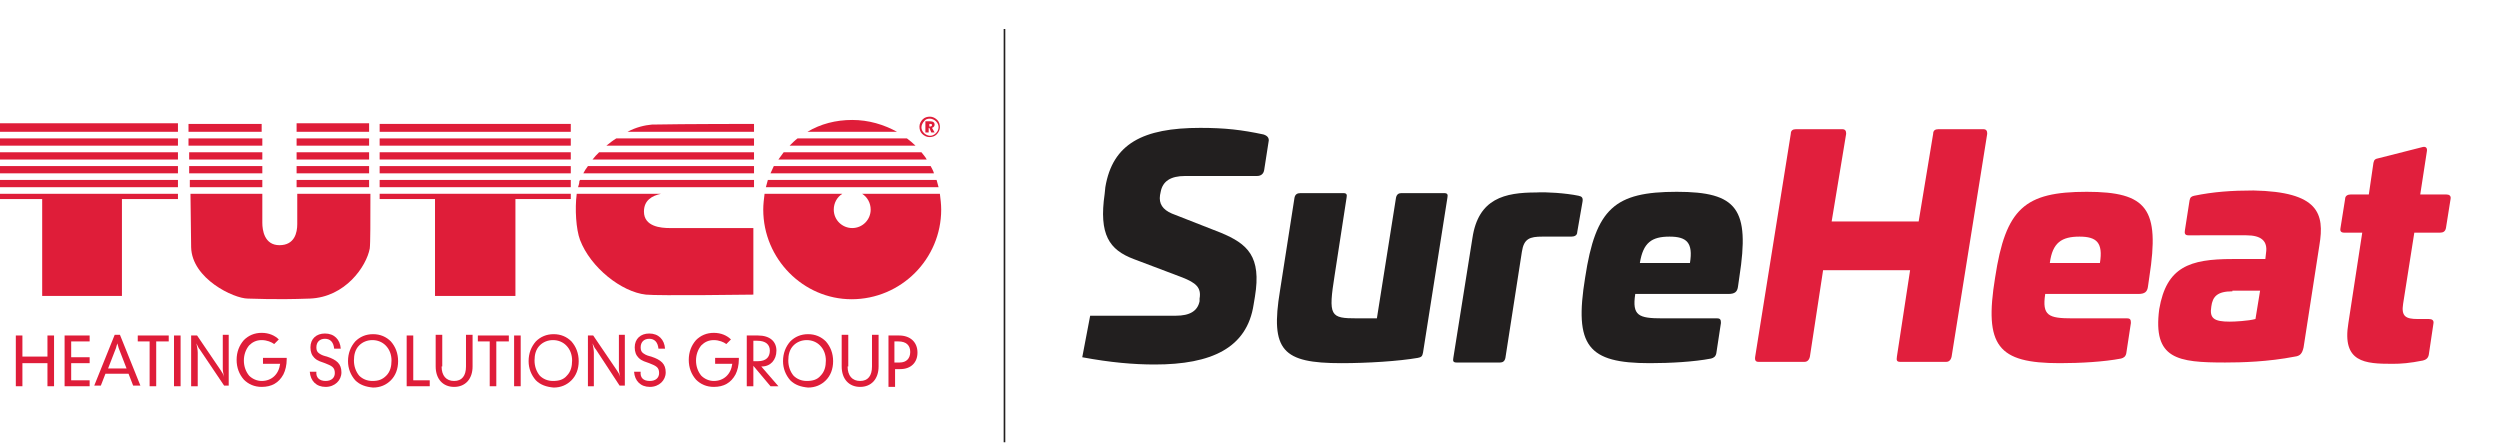 <?xml version="1.0" encoding="utf-8"?>
<!-- Generator: Adobe Illustrator 22.1.0, SVG Export Plug-In . SVG Version: 6.00 Build 0)  -->
<svg version="1.0" id="Layer_1" xmlns="http://www.w3.org/2000/svg" xmlns:xlink="http://www.w3.org/1999/xlink" x="0px" y="0px"
	 viewBox="0 0 379.3 67.8" style="enable-background:new 0 0 379.3 67.8;" xml:space="preserve">
<style type="text/css">
	.st0{fill:#DF1D39;}
	.st1{clip-path:url(#SVGID_2_);fill:#DF1D39;}
	.st2{fill:none;stroke:#221F1F;stroke-width:0.251;stroke-miterlimit:10;}
	.st3{clip-path:url(#SVGID_4_);fill:#221F1F;}
	.st4{clip-path:url(#SVGID_4_);fill:#E11F3D;}
</style>
<path class="st0" d="M-2,29.4v0.8h8.4v14.7h12.1V30.2H27v-0.8H-2z M-2,28.4h29v-1.1H-2V28.4z M-2,26.3h29v-1.1H-2V26.3z M-2,24.2h29
	v-1.1H-2V24.2z M-2,22.1h29V21H-2V22.1z M-2,20h29v-1.3H-2V20z"/>
<path class="st0" d="M57.6,18.8h29V20h-29V18.8z M57.6,21h29v1.1h-29V21z M57.6,23.1h29v1.1h-29V23.1z M57.6,25.2h29v1.1h-29V25.2z
	 M57.6,27.3h29v1.1h-29V27.3z M57.6,30.2v-0.8h29v0.8h-8.4v14.7H66V30.2H57.6z"/>
<g>
	<defs>
		<rect id="SVGID_1_" x="-2" y="1" width="373.8" height="69.5"/>
	</defs>
	<clipPath id="SVGID_2_">
		<use xlink:href="#SVGID_1_"  style="overflow:visible;"/>
	</clipPath>
	<path class="st1" d="M45,20v-1.3H56l0,1.3H45z M45,22.1V21h11l0,1.1H45z M45,24.2v-1.1h11l0,1.1H45z M45,26.3v-1.1h11l0,1.1H45z
		 M45,28.4v-1.1h11l0,1.1H45z M39.8,29.4v4.4c0,1.1,0.3,3.4,2.6,3.4c2.3,0,2.7-1.9,2.7-3.2v-4.6h11.1c0,3.9,0,7.6-0.1,8.3
		c-0.5,2.7-3.7,7.4-9.1,7.6c-5.5,0.2-8.5,0-9.4,0c-2.1,0-8.5-3-8.6-7.8l-0.1-8.1H39.8z M39.8,27.3v1.1h-11l0-1.1H39.8z M39.8,25.2
		v1.1H28.7l0-1.1H39.8z M39.8,23.1v1.1H28.7l0-1.1H39.8z M39.8,21v1.1H28.6l0-1.1H39.8z M28.6,18.8h11.1V20H28.6L28.6,18.8z"/>
	<path class="st1" d="M100.3,29.4c-1.4,0.3-2.6,1-2.6,2.7c0,2.3,2.6,2.5,3.9,2.5h12.7v10.1c0,0-14.5,0.2-16.3,0
		c-3.7-0.4-8.4-4.1-10-8.3c-0.6-1.6-0.8-4.7-0.5-7H100.3z M114.4,27.3v1.1H87.7c0.1-0.3,0.2-0.6,0.2-0.9l0.1-0.2H114.4z M114.4,25.2
		v1.1H88.5c0.2-0.4,0.4-0.7,0.7-1.1H114.4z M114.4,23.1v1.1H89.9c0.3-0.4,0.6-0.7,1-1.1H114.4z M114.4,21v1.1H92
		c0.5-0.4,1-0.8,1.5-1.1H114.4z M114.4,18.8V20H95.2c1.3-0.7,2.6-1,3.7-1.1C103.7,18.8,114.4,18.8,114.4,18.8"/>
	<path class="st1" d="M122.5,20c2-1.2,4.3-1.8,6.8-1.8c2.5,0,4.8,0.7,6.8,1.8H122.5z M119.8,22.1c0.4-0.4,0.8-0.8,1.2-1.1h16.6
		c0.4,0.3,0.9,0.7,1.3,1.1H119.8z M118.1,24.2c0.3-0.4,0.5-0.7,0.8-1.1h20.9c0.3,0.4,0.6,0.7,0.8,1.1H118.1z M116.9,26.3
		c0.2-0.4,0.3-0.7,0.5-1.1h23.8c0.2,0.4,0.4,0.7,0.5,1.1H116.9z M116.2,28.4c0.1-0.4,0.2-0.7,0.3-1.1h25.6c0.1,0.4,0.2,0.7,0.3,1.1
		H116.2z M115.8,31.8c0-0.8,0.1-1.6,0.2-2.4h11.8c-0.8,0.5-1.3,1.4-1.3,2.4c0,1.6,1.3,2.8,2.8,2.8c1.6,0,2.8-1.3,2.8-2.8
		c0-1-0.5-1.9-1.3-2.4h11.8c0.1,0.8,0.2,1.6,0.2,2.4c0,7.5-6.1,13.6-13.6,13.6C121.9,45.4,115.8,39.3,115.8,31.8"/>
	<polygon class="st1" points="2.4,50.9 3.4,50.9 3.4,54.1 7.2,54.1 7.2,50.9 8.2,50.9 8.2,58.6 7.2,58.6 7.2,55.1 3.4,55.1 
		3.4,58.6 2.4,58.6 	"/>
	<polygon class="st1" points="9.8,50.9 13.6,50.9 13.6,51.8 10.8,51.8 10.8,54.2 13.6,54.2 13.6,55.1 10.8,55.1 10.8,57.7 
		13.6,57.7 13.6,58.6 9.8,58.6 	"/>
	<path class="st1" d="M17.4,50.8h0.8l3.1,7.7h-1.1l-0.7-1.8h-3.5l-0.7,1.8h-1L17.4,50.8z M19.2,55.9l-1.2-3.1c0-0.1-0.1-0.3-0.2-0.7
		c-0.1,0.4-0.2,0.6-0.2,0.7l-1.2,3.1H19.2z"/>
	<polygon class="st1" points="22.7,51.8 20.9,51.8 20.9,50.9 25.6,50.9 25.6,51.8 23.7,51.8 23.7,58.6 22.7,58.6 	"/>
	<rect x="26.4" y="50.9" class="st1" width="1" height="7.7"/>
	<path class="st1" d="M29,50.9h0.9l3.6,5.3c0.2,0.3,0.4,0.6,0.5,1c-0.1-0.5-0.2-0.9-0.2-1.2v-5.2h0.9v7.7H34L30.3,53
		c-0.2-0.2-0.3-0.5-0.5-0.9c0.1,0.5,0.2,1,0.2,1.4v5.1H29V50.9z"/>
	<path class="st1" d="M39.7,51.6c-0.8,0-1.4,0.3-1.9,0.8C37.3,53,37,53.8,37,54.7c0,0.9,0.3,1.7,0.8,2.3c0.5,0.5,1.2,0.8,1.9,0.8
		c1.5,0,2.6-1,2.8-2.6h-2.6v-0.9h3.6v0.2c0,0.9-0.2,1.7-0.5,2.3c-0.7,1.3-1.8,1.9-3.3,1.9c-1.1,0-2-0.4-2.7-1.1
		c-0.7-0.8-1.1-1.8-1.1-3c0-1.2,0.4-2.2,1.1-3c0.7-0.7,1.6-1.1,2.7-1.1c1.1,0,2,0.4,2.6,1l-0.7,0.7C41.2,51.9,40.5,51.6,39.7,51.6"
		/>
	<path class="st1" d="M49.4,57.8c0.9,0,1.4-0.5,1.4-1.2c0-0.9-0.5-1.1-1.5-1.5c-0.5-0.2-1.1-0.3-1.6-0.8c-0.4-0.4-0.6-0.9-0.6-1.6
		c0-1.3,0.9-2.1,2.2-2.1c1.4,0,2.3,0.9,2.4,2.3h-1c-0.1-1-0.6-1.5-1.4-1.5c-0.8,0-1.3,0.5-1.3,1.3c0,0.4,0.1,0.7,0.4,0.9
		c0.4,0.3,0.8,0.4,1.2,0.5c1.5,0.5,2.2,1.1,2.2,2.4c0,1.2-1,2.2-2.4,2.2c-1.4,0-2.3-0.9-2.4-2.3l1,0C47.9,57.3,48.5,57.8,49.4,57.8"
		/>
	<path class="st1" d="M53.9,57.7c-0.7-0.8-1.1-1.8-1.1-2.9c0-1.2,0.4-2.2,1.1-3c0.7-0.7,1.6-1.1,2.7-1.1s2,0.4,2.7,1.1
		c0.7,0.8,1.1,1.8,1.1,3c0,1.2-0.4,2.2-1.1,2.9c-0.7,0.7-1.6,1.1-2.7,1.1C55.5,58.7,54.6,58.4,53.9,57.7 M58.6,57
		c0.6-0.6,0.8-1.4,0.8-2.3c0-0.9-0.3-1.7-0.9-2.3c-0.5-0.5-1.2-0.8-2-0.8c-0.8,0-1.5,0.3-2,0.8c-0.6,0.6-0.8,1.4-0.8,2.3
		c0,0.9,0.3,1.7,0.8,2.3c0.5,0.5,1.2,0.8,2,0.8C57.4,57.8,58,57.6,58.6,57"/>
	<polygon class="st1" points="61.7,50.9 62.7,50.9 62.7,57.7 65.2,57.7 65.2,58.6 61.7,58.6 	"/>
	<path class="st1" d="M67,55.6c0,1.4,0.7,2.2,1.9,2.2c1.2,0,1.8-0.8,1.8-2.2v-4.8h1v4.8c0,1.9-1.1,3.1-2.8,3.1
		c-1.7,0-2.8-1.2-2.8-3.1v-4.8h1V55.6z"/>
	<polygon class="st1" points="74.3,51.8 72.5,51.8 72.5,50.9 77.2,50.9 77.2,51.8 75.3,51.8 75.3,58.6 74.3,58.6 	"/>
	<rect x="78" y="50.9" class="st1" width="1" height="7.7"/>
	<path class="st1" d="M81.3,57.7c-0.7-0.8-1.1-1.8-1.1-2.9c0-1.2,0.4-2.2,1.1-3c0.7-0.7,1.6-1.1,2.7-1.1s2,0.4,2.7,1.1
		c0.7,0.8,1.1,1.8,1.1,3c0,1.2-0.4,2.2-1.1,2.9c-0.7,0.7-1.6,1.1-2.7,1.1C82.9,58.7,82,58.4,81.3,57.7 M86,57
		c0.6-0.6,0.8-1.4,0.8-2.3c0-0.9-0.3-1.7-0.9-2.3c-0.5-0.5-1.2-0.8-2-0.8c-0.8,0-1.5,0.3-2,0.8c-0.6,0.6-0.8,1.4-0.8,2.3
		c0,0.9,0.3,1.7,0.8,2.3c0.5,0.5,1.2,0.8,2,0.8C84.8,57.8,85.5,57.6,86,57"/>
	<path class="st1" d="M89.1,50.9H90l3.6,5.3c0.2,0.3,0.4,0.6,0.5,1c-0.1-0.5-0.2-0.9-0.2-1.2v-5.2h0.9v7.7h-0.8L90.4,53
		c-0.2-0.2-0.3-0.5-0.5-0.9c0.1,0.5,0.2,1,0.2,1.4v5.1h-0.9V50.9z"/>
	<path class="st1" d="M98.6,57.8c0.9,0,1.4-0.5,1.4-1.2c0-0.9-0.5-1.1-1.5-1.5c-0.5-0.2-1.1-0.3-1.6-0.8c-0.4-0.4-0.6-0.9-0.6-1.6
		c0-1.3,0.9-2.1,2.2-2.1c1.4,0,2.3,0.9,2.4,2.3h-1c-0.1-1-0.6-1.5-1.4-1.5c-0.8,0-1.3,0.5-1.3,1.3c0,0.4,0.1,0.7,0.4,0.9
		c0.4,0.3,0.8,0.4,1.2,0.5c1.5,0.5,2.2,1.1,2.2,2.4c0,1.2-1,2.2-2.4,2.2c-1.4,0-2.3-0.9-2.4-2.3l1,0C97.1,57.3,97.6,57.8,98.6,57.8"
		/>
	<path class="st1" d="M108.3,51.6c-0.8,0-1.4,0.3-1.9,0.8c-0.5,0.6-0.8,1.4-0.8,2.3c0,0.9,0.3,1.7,0.8,2.3c0.5,0.5,1.2,0.8,1.9,0.8
		c1.5,0,2.6-1,2.8-2.6h-2.6v-0.9h3.6v0.2c0,0.9-0.2,1.7-0.5,2.3c-0.7,1.3-1.8,1.9-3.3,1.9c-1.1,0-2-0.4-2.7-1.1
		c-0.7-0.8-1.1-1.8-1.1-3c0-1.2,0.4-2.2,1.1-3c0.7-0.7,1.6-1.1,2.7-1.1c1.1,0,2,0.4,2.6,1l-0.7,0.7
		C109.8,51.9,109.1,51.6,108.3,51.6"/>
	<path class="st1" d="M113.3,50.9h1.7c1.8,0,2.8,0.9,2.8,2.3c0,1.4-0.9,2.4-2.2,2.4h-0.1l2.6,3h-1.2l-2.6-3.1v3.1h-1V50.9z
		 M115,54.8c1.2,0,1.8-0.6,1.8-1.6c0-0.9-0.6-1.5-1.9-1.5h-0.6v3.1H115z"/>
	<path class="st1" d="M119.9,57.7c-0.7-0.8-1.1-1.8-1.1-2.9c0-1.2,0.4-2.2,1.1-3c0.7-0.7,1.6-1.1,2.7-1.1c1.1,0,2,0.4,2.7,1.1
		c0.7,0.8,1.1,1.8,1.1,3c0,1.2-0.4,2.2-1.1,2.9c-0.7,0.7-1.6,1.1-2.7,1.1C121.5,58.7,120.6,58.4,119.9,57.7 M124.5,57
		c0.6-0.6,0.8-1.4,0.8-2.3c0-0.9-0.3-1.7-0.9-2.3c-0.5-0.5-1.2-0.8-2-0.8c-0.8,0-1.5,0.3-2,0.8c-0.6,0.6-0.8,1.4-0.8,2.3
		c0,0.9,0.3,1.7,0.8,2.3c0.5,0.5,1.2,0.8,2,0.8C123.3,57.8,124,57.6,124.5,57"/>
	<path class="st1" d="M128.6,55.6c0,1.4,0.7,2.2,1.9,2.2c1.2,0,1.8-0.8,1.8-2.2v-4.8h1v4.8c0,1.9-1.1,3.1-2.8,3.1s-2.8-1.2-2.8-3.1
		v-4.8h1V55.6z"/>
	<path class="st1" d="M134.8,50.9h1.6c1.7,0,2.8,1,2.8,2.6c0,1.5-1,2.5-2.6,2.5h-0.8v2.7h-1V50.9z M136.5,55c1,0,1.6-0.6,1.6-1.6
		s-0.6-1.6-1.8-1.6h-0.6V55H136.5z"/>
	<path class="st1" d="M142.2,18.2c0.3,0.3,0.4,0.7,0.4,1.1c0,0.4-0.2,0.8-0.5,1.1c-0.3,0.3-0.7,0.4-1.1,0.4c-0.4,0-0.8-0.2-1.1-0.5
		c-0.3-0.3-0.4-0.7-0.4-1.1c0-0.4,0.2-0.8,0.5-1.1c0.3-0.3,0.7-0.4,1.1-0.4C141.5,17.7,141.9,17.9,142.2,18.2 M140.2,18.4
		c-0.2,0.2-0.4,0.6-0.4,0.9c0,0.3,0.1,0.6,0.4,0.9c0.2,0.2,0.6,0.4,0.9,0.4c0.3,0,0.6-0.1,0.9-0.4c0.2-0.2,0.4-0.5,0.4-0.9
		c0-0.3-0.1-0.6-0.4-0.9c-0.2-0.2-0.6-0.4-0.9-0.4C140.7,18,140.4,18.1,140.2,18.4 M141.1,18.4c0.5,0,0.7,0.2,0.7,0.5
		c0,0.2-0.1,0.4-0.4,0.5l0.4,0.7h-0.5l-0.3-0.7h-0.1v0.7h-0.5v-1.7H141.1z M140.9,19.2h0.2c0.2,0,0.3-0.1,0.3-0.2
		c0-0.2-0.1-0.2-0.3-0.2h-0.1V19.2z"/>
</g>
<line class="st2" x1="152.4" y1="4.4" x2="152.4" y2="67.1"/>
<g>
	<defs>
		<rect id="SVGID_3_" x="-2" y="1" width="373.8" height="69.5"/>
	</defs>
	<clipPath id="SVGID_4_">
		<use xlink:href="#SVGID_3_"  style="overflow:visible;"/>
	</clipPath>
	<path class="st3" d="M165.4,47.9h13c2.1,0,3.3-0.7,3.6-2.2l0-0.4c0.3-1.7-0.6-2.4-2.6-3.2l-7.4-2.8c-3.7-1.4-5.3-3.7-4.4-9.9l0.1-1
		c1.1-6.6,5.7-9,14.4-9c3.8,0,6.3,0.3,9.6,1c0.6,0.2,0.8,0.5,0.8,0.9l-0.7,4.5c-0.1,0.6-0.5,0.9-1.1,0.9h-10.9
		c-2.2,0-3.4,0.8-3.7,2.4l-0.1,0.5c-0.2,1.3,0.4,2.2,1.8,2.8l7.4,2.9c4.1,1.7,6.2,3.6,5.2,9.7l-0.2,1.2c-1,6.6-6.4,9.1-15,9.1
		c-3.2,0-6.7-0.3-11-1.1"/>
	<path class="st3" d="M219.1,29.3c0.5,0,0.6,0.2,0.5,0.7l-3.7,23.5c-0.1,0.6-0.3,0.7-0.8,0.8c-2.9,0.5-7.6,0.8-11.6,0.8
		c-8.9,0-10.8-1.9-9.3-11l2.2-14.1c0.1-0.5,0.4-0.7,0.9-0.7h6.5c0.5,0,0.6,0.2,0.5,0.7l-1.8,11.7c-1,6.3-0.7,6.6,3.4,6.6h3l2.9-18.3
		c0.1-0.5,0.4-0.7,0.8-0.7H219.1z"/>
	<path class="st3" d="M239.5,29.7c0.5,0.1,0.7,0.3,0.6,0.9l-0.8,4.6c0,0.5-0.4,0.7-0.9,0.7H234c-1.9,0-2.8,0.3-3.1,2.3l-2.5,16.1
		c-0.1,0.5-0.4,0.7-0.8,0.7H221c-0.5,0-0.6-0.2-0.5-0.7l2.9-18.2c0.9-6,4.9-6.9,9.7-6.9C234.5,29.1,237.6,29.3,239.5,29.7"/>
	<path class="st3" d="M263.9,42l-0.2,1.4c-0.1,0.9-0.5,1.2-1.5,1.2h-14.1c-0.5,3.3,0.5,3.7,4.1,3.7h8.3c0.5,0,0.6,0.2,0.6,0.7
		l-0.7,4.6c-0.1,0.5-0.4,0.7-0.8,0.8c-2.6,0.5-6.2,0.7-9.3,0.7c-9.4,0-11.5-2.6-9.8-13c1.6-10.5,4.5-13,13.9-13
		C263.6,29.1,265.5,31.7,263.9,42 M248.8,39.9h7.6c0.5-3.1-0.5-4-3.1-4C250.6,35.9,249.3,36.8,248.8,39.9"/>
	<path class="st4" d="M300.9,19.6c0.5,0,0.6,0.3,0.6,0.7l-5.4,33.8c-0.1,0.5-0.4,0.8-0.8,0.8h-7c-0.5,0-0.6-0.2-0.5-0.8l2-13.1
		h-13.2l-2,13.1c-0.1,0.5-0.4,0.8-0.8,0.8h-7c-0.4,0-0.6-0.2-0.5-0.8l5.4-33.8c0-0.5,0.3-0.7,0.8-0.7h7c0.5,0,0.6,0.3,0.6,0.7
		l-2.2,13.3h13.2l2.2-13.3c0-0.5,0.3-0.7,0.8-0.7H300.9z"/>
	<path class="st4" d="M326.1,42l-0.2,1.4c-0.1,0.9-0.5,1.2-1.5,1.2h-14.1c-0.5,3.3,0.5,3.7,4.1,3.7h8.3c0.5,0,0.6,0.2,0.6,0.7
		l-0.7,4.6c-0.1,0.5-0.4,0.7-0.8,0.8c-2.6,0.5-6.2,0.7-9.3,0.7c-9.4,0-11.5-2.6-9.8-13c1.6-10.5,4.5-13,13.9-13
		C325.8,29.1,327.7,31.7,326.1,42 M311,39.9h7.6c0.5-3.1-0.5-4-3.1-4C312.8,35.9,311.4,36.8,311,39.9"/>
	<path class="st4" d="M351.9,37.2l-2.4,15.5c-0.2,0.9-0.5,1.3-1.3,1.4c-4.1,0.8-8.1,0.9-10.6,0.9c-7.2,0-11-0.5-10-8.1
		c1.1-6.4,4.6-7.6,11.1-7.6l5,0l0.1-0.9c0.3-1.9-0.8-2.7-3-2.7H332c-0.5,0-0.6-0.3-0.5-0.8l0.7-4.5c0.1-0.5,0.3-0.6,0.7-0.7
		c2.9-0.6,5.7-0.8,9-0.8C351.8,29.1,352.7,32.4,351.9,37.2 M338.7,44.2c-2.3,0-3,0.8-3.2,2.3c-0.3,1.8,0.4,2.3,2.8,2.3
		c0.7,0,2.8-0.1,3.9-0.4l0.7-4.3H338.7z"/>
	<path class="st4" d="M367.6,22.3c0.5-0.1,0.7,0.2,0.6,0.7l-1,6.5h3.9c0.5,0,0.8,0.2,0.7,0.7l-0.7,4.4c-0.1,0.5-0.4,0.7-0.9,0.7
		h-3.9l-1.7,10.8c-0.3,1.9,0.4,2.3,2.2,2.3h1.7c0.5,0,0.8,0.2,0.7,0.7l-0.7,4.7c-0.1,0.6-0.5,0.8-0.9,0.9c-2,0.4-3.3,0.5-4.6,0.5
		c-4.2,0-7.7-0.2-6.7-6.2l2.1-13.7h-2.7c-0.5,0-0.7-0.2-0.6-0.7l0.7-4.4c0-0.5,0.4-0.7,0.9-0.7h2.7l0.7-4.8c0.1-0.5,0.3-0.6,0.8-0.7
		L367.6,22.3z"/>
</g>
</svg>
